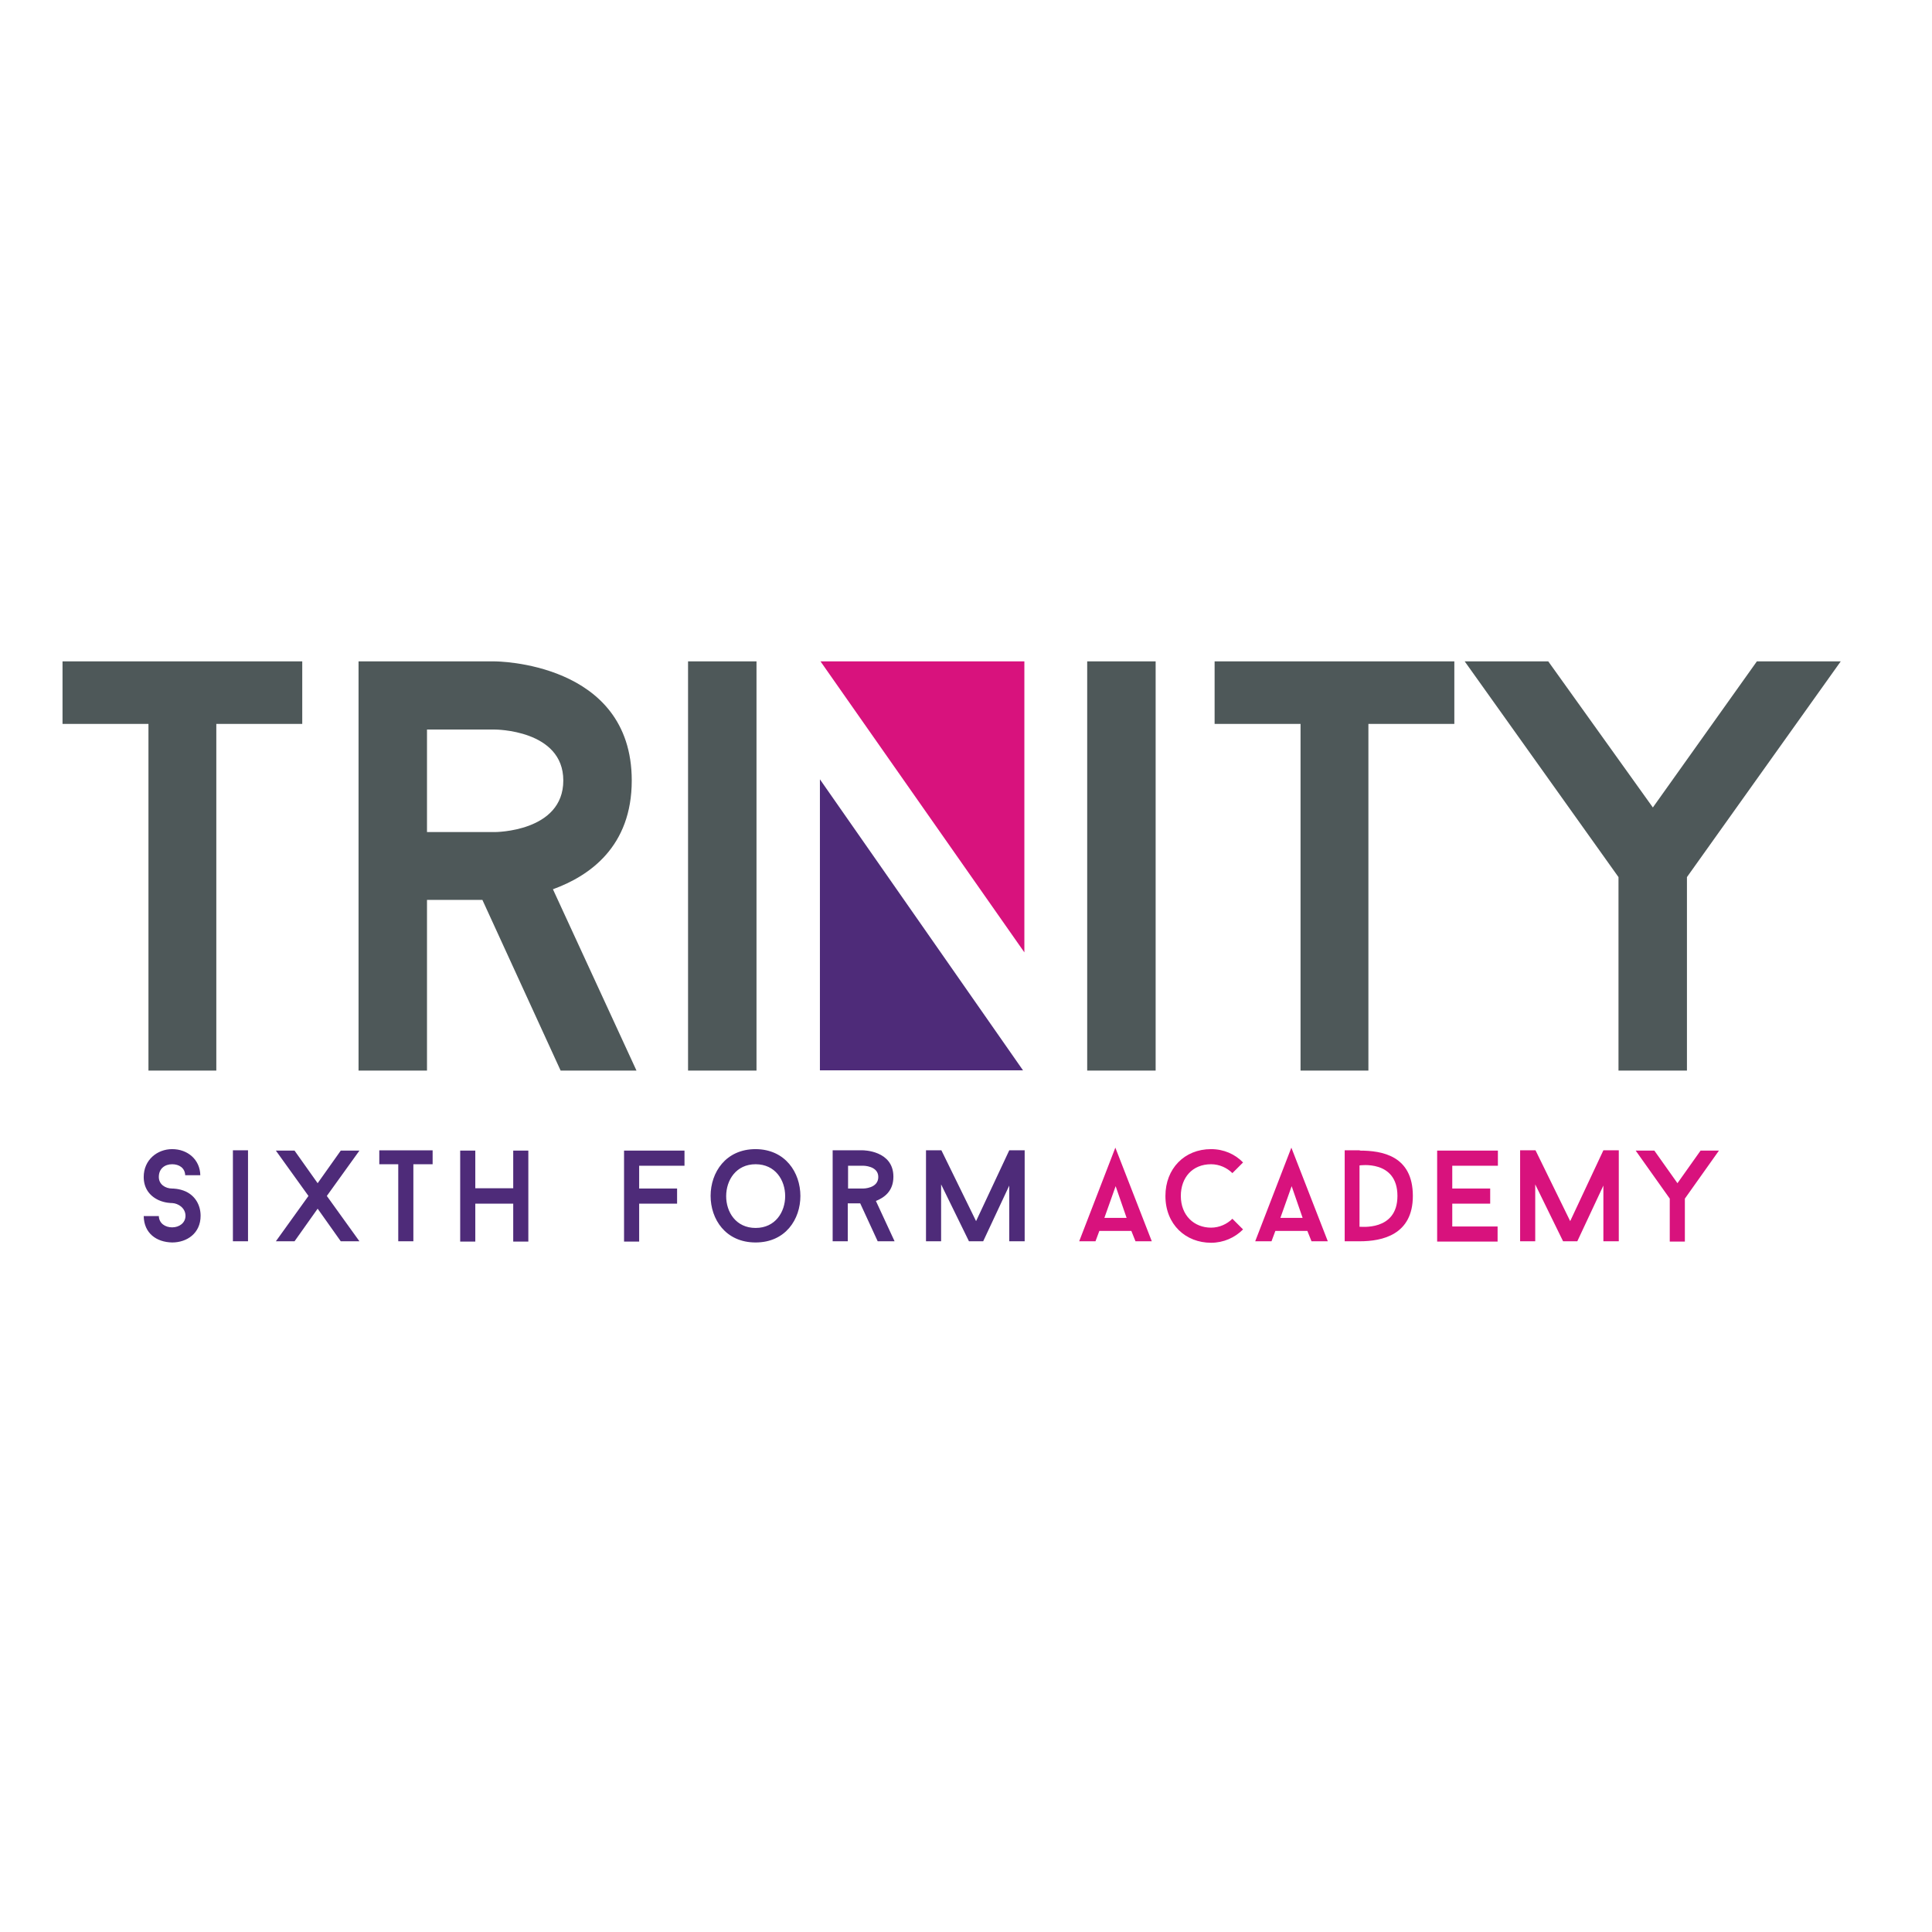 <?xml version="1.0" encoding="utf-8"?>
<!-- Generator: Adobe Illustrator 19.0.0, SVG Export Plug-In . SVG Version: 6.00 Build 0)  -->
<svg version="1.1" id="layer" xmlns="http://www.w3.org/2000/svg" xmlns:xlink="http://www.w3.org/1999/xlink" x="0px" y="0px"
	 viewBox="-153 -46 652 652" style="enable-background:new -153 -46 652 652;" xml:space="preserve">
<style type="text/css">
	.st0{fill:#4E5859;}
	.st1{fill:#D8127D;}
	.st2{fill:#4E2B79;}
</style>
<path class="st0" d="M-51,198.3h-29v117h-22.9v-117h-29v-21.1H-51V198.3z M-8.9,234.8h22.9c0,0,23.1,0,23.1-17.4
	c0-17.2-23.1-17.2-23.1-17.2H-8.9V234.8z M9.8,257.7H-8.9v57.6H-32V177.2h46c0,0,46.2,0,46.2,40.2c0,22.3-14.2,32.2-26.6,36.7
	l28.2,61.2H36.2L9.8,257.7z M79.2,315.3h23.1V177.2H79.2V315.3z M213.9,315.3H237V177.2h-23.1V315.3z M337.8,198.3h-29v117h-22.9
	v-117h-29v-21.1h80.9V198.3z M468.2,177.2L416.3,250v65.3h-23.1V250l-51.9-72.8h28.2l35.3,49.3l35.1-49.3H468.2z"/>
<path class="st1" d="M192.7,177.2v98.2l-68.8-98.2H192.7z M219.7,365h7.5l-3.7-10.7L219.7,365z M228.8,369.4H218l-1.3,3.5h-5.5
	l12.2-31.6l12.3,31.6h-5.5L228.8,369.4z M262.9,365.3l3.6,3.6c-2.8,2.8-6.6,4.5-10.8,4.5c-8.5,0-15.4-6.1-15.4-15.8
	c0-9.2,6.4-15.8,15.4-15.8c4.3,0,8.1,1.7,10.8,4.5l-3.6,3.6c-1.8-1.8-4.4-3-7.2-3c-6.3,0-10.2,4.5-10.2,10.7
	c0,6.6,4.5,10.7,10.2,10.7C258.5,368.3,261.1,367.1,262.9,365.3 M279.1,365h7.5l-3.7-10.7L279.1,365z M288.2,369.4h-10.8l-1.3,3.5
	h-5.5l12.2-31.6l12.3,31.6h-5.5L288.2,369.4z M318.6,357.6c0-12.3-12.8-10.3-12.8-10.3v20.7C305.9,367.9,318.6,369.7,318.6,357.6
	L318.6,357.6z M305.9,342.3c7.5,0,17.9,1.7,17.9,15.3c0,13.1-10.3,15.3-17.9,15.3h-5.1v-30.7H305.9z M337.1,347.4v7.7h12.8v5.1
	h-12.8v7.7h15.3v5.1H332v-30.7h20.5v5.1H337.1z M393.2,372.9h-5.1v-18.8l-8.8,18.8h-4.8l-9.4-19.2v19.2H360v-30.7h5.2l11.7,23.9
	l11.2-23.9h5.2V372.9z M427.1,342.3l-11.5,16.2v14.5h-5.1v-14.5l-11.5-16.2h6.3l7.8,11l7.8-11H427.1z"/>
<path class="st2" d="M192.3,315.3L123.7,217v98.2H192.3z M-104.5,364.4h5.1c0.1,2.5,2.2,3.8,4.5,3.8c2.4,0,4.5-1.5,4.5-3.9
	c0-2.6-2.4-4.2-4.5-4.3c-0.3,0-2.4,0-4.6-1c-3.2-1.5-5-4.2-5-7.8c0-5.8,4.6-9.4,9.6-9.4c5.3,0,9.4,3.6,9.5,8.8h-5.1
	c-0.1-2.5-2.1-3.7-4.4-3.7c-2.4,0-4.5,1.4-4.5,4.3c0,2.5,2.2,3.9,4.5,3.9c0.2,0,2.4,0,4.6,1c3.2,1.5,5,4.6,5,8.2c0,5.9-4.6,9-9.6,9
	C-100.2,373.2-104.4,370.2-104.5,364.4 M-74.4,372.9h5.1v-30.7h-5.1V372.9z M-48.9,357.6l-11-15.3h6.3l7.8,11l7.8-11h6.3l-11,15.3
	l11,15.3H-38l-7.8-11l-7.8,11h-6.3L-48.9,357.6z M-7.1,346.9h-6.4v26h-5.1v-26h-6.4v-4.7h18V346.9z M25.3,342.3v30.7h-5.1v-12.8H7.4
	v12.8H2.3v-30.7h5.1V355h12.8v-12.7H25.3z M62.7,347.4v7.7h12.8v5.1H62.7v12.8h-5.1v-30.7H78v5.1H62.7z M102,346.9
	c-13.2,0-13.3,21.5,0,21.5S115.3,346.9,102,346.9 M102,373.3c-20.3,0-20.2-31.5,0-31.5C122.1,341.9,122.2,373.3,102,373.3
	 M133.2,355.1h5.1c0,0,5.1,0,5.1-3.9c0-3.8-5.1-3.8-5.1-3.8h-5.1V355.1z M137.3,360.1h-4.2v12.8h-5.1v-30.7h10.2
	c0,0,10.3,0,10.3,8.9c0,5-3.2,7.1-5.9,8.2l6.3,13.6h-5.7L137.3,360.1z M192.7,372.9h-5.1v-18.8l-8.8,18.8h-4.8l-9.4-19.2v19.2h-5.1
	v-30.7h5.2l11.7,23.9l11.2-23.9h5.2V372.9z"/>
</svg>
